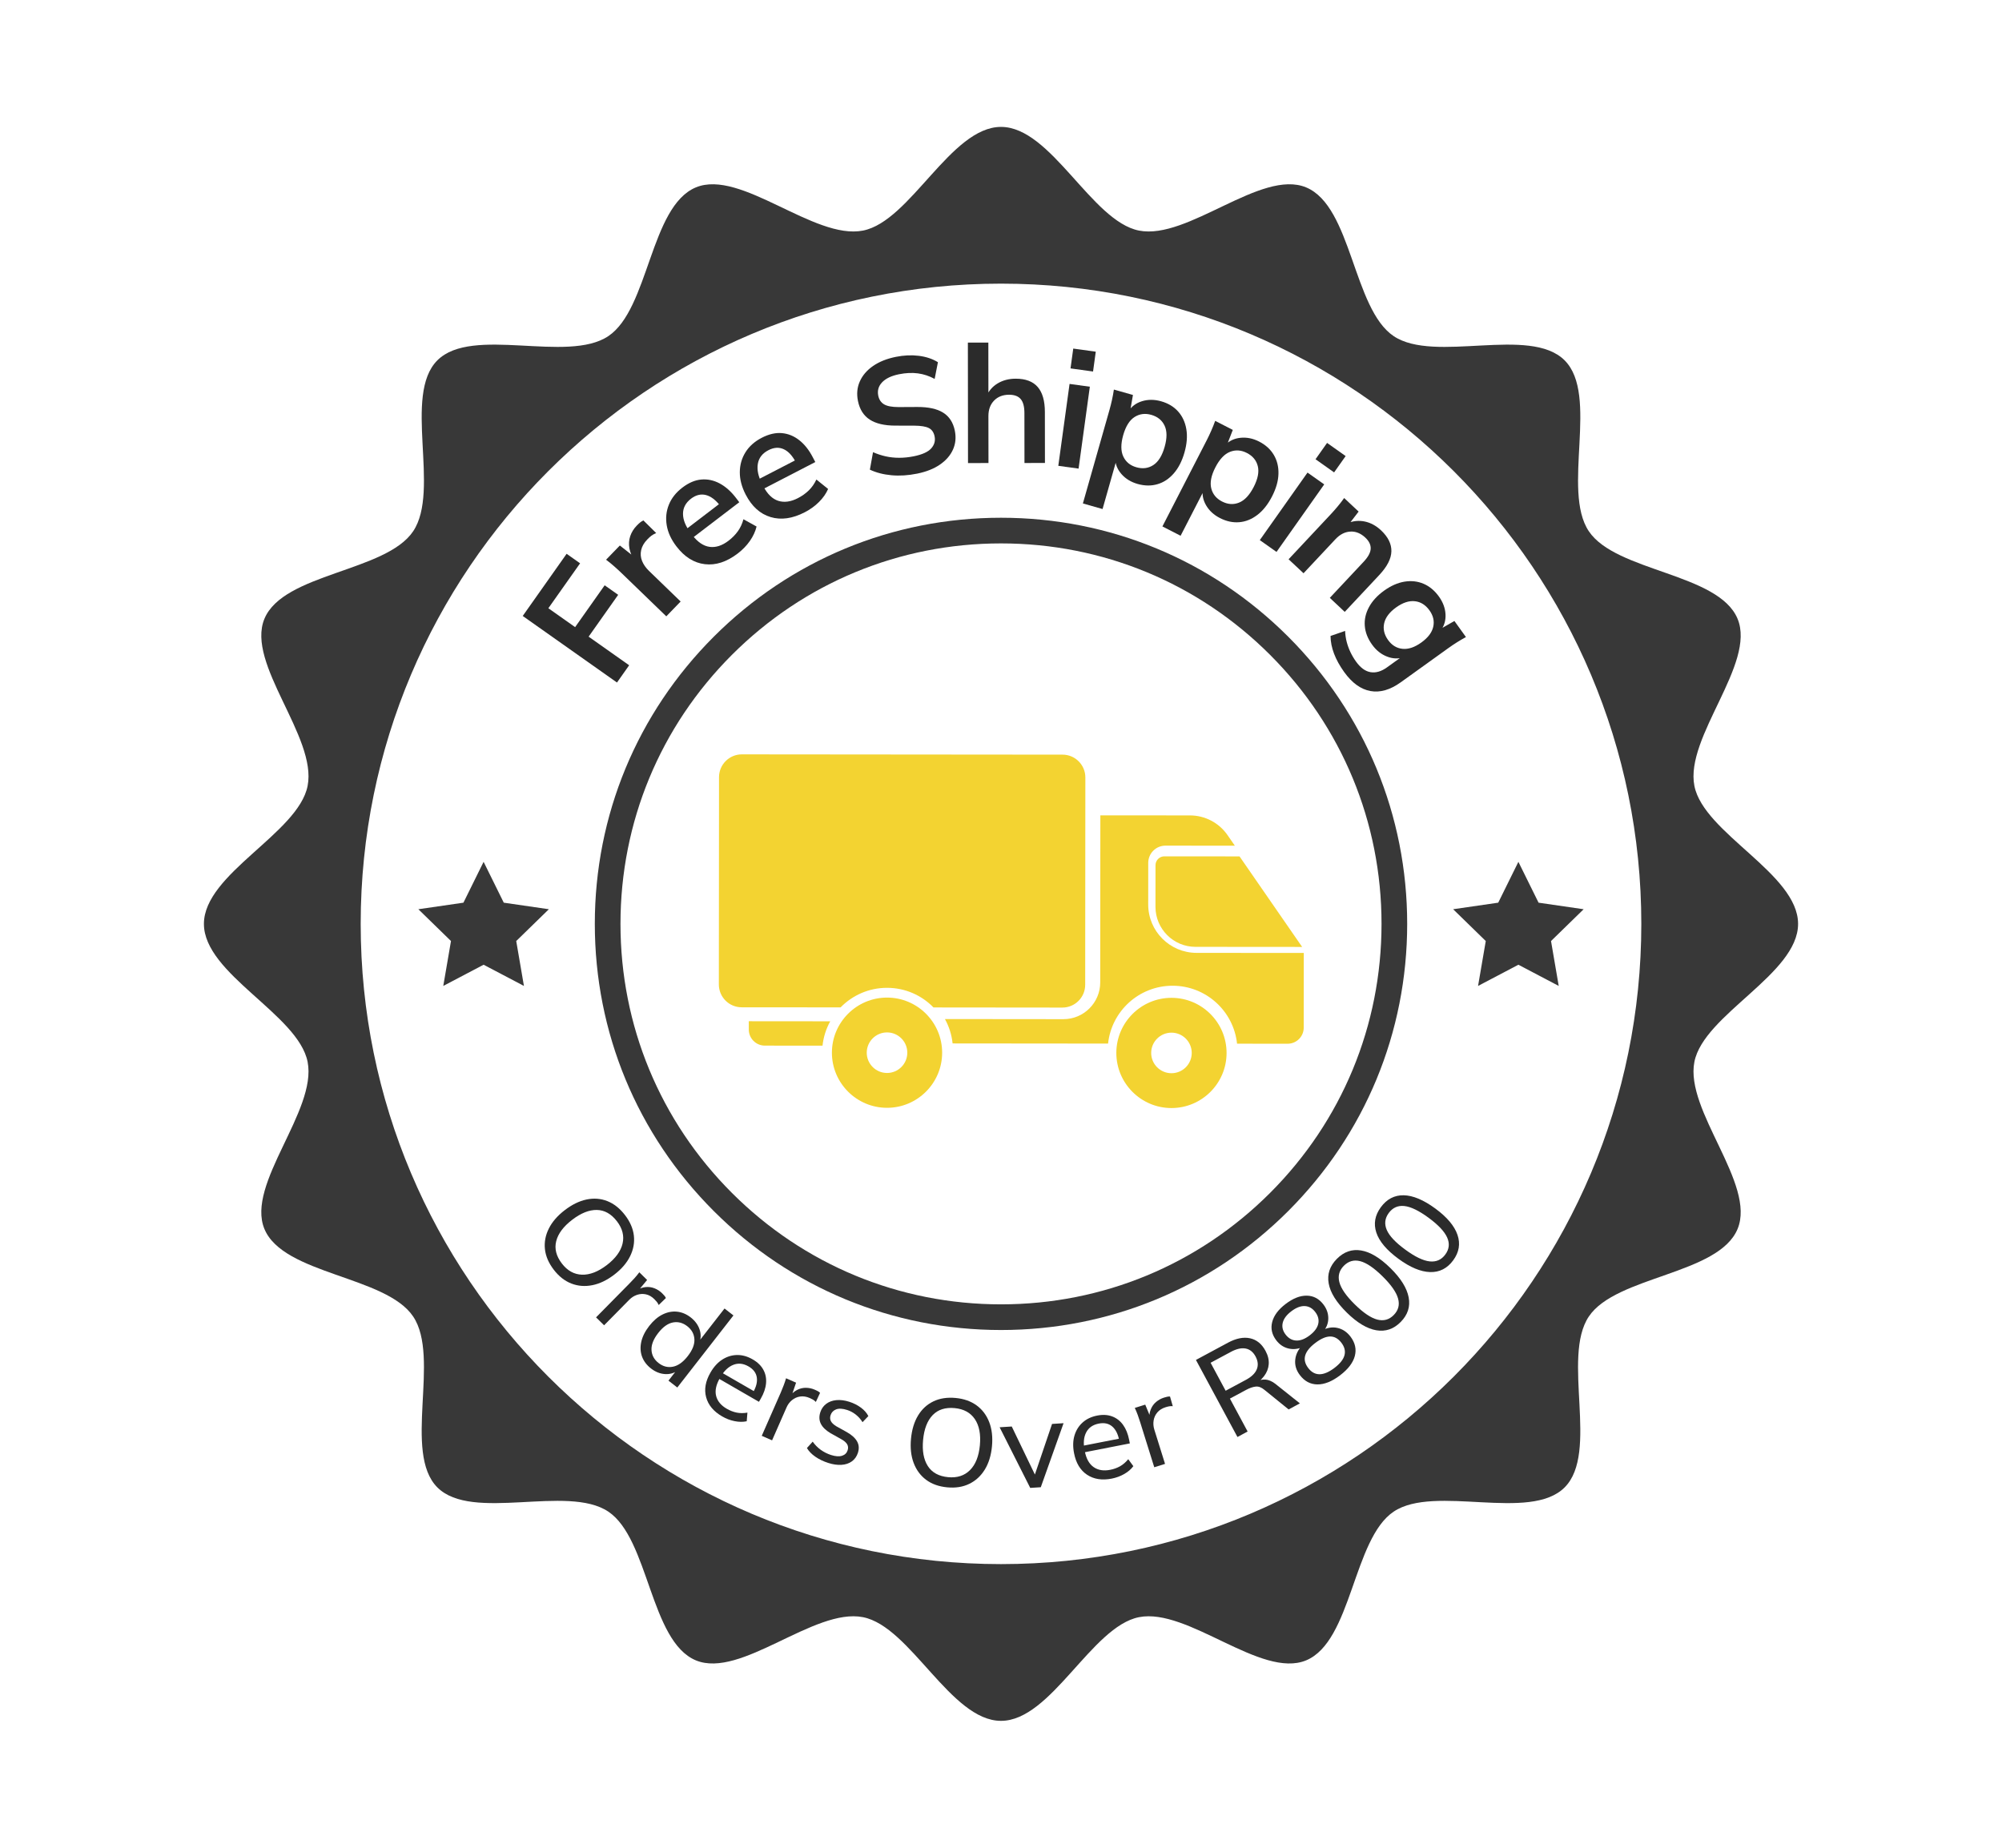 <svg xmlns="http://www.w3.org/2000/svg" xmlns:xlink="http://www.w3.org/1999/xlink" width="1300" zoomAndPan="magnify" viewBox="0 0 974.88 900" height="1200" preserveAspectRatio="xMidYMid meet" version="1.0"><defs><g/></defs><path fill="#383838" d="M 875.629 450 C 875.629 425.547 829.703 405.914 825.133 382.801 C 820.422 358.984 855.254 323.316 846.164 301.406 C 836.922 279.109 786.98 278.566 773.715 258.75 C 760.348 238.781 778.863 192.441 761.93 175.512 C 745 158.578 698.66 177.094 678.691 163.727 C 658.875 150.461 658.332 100.52 636.035 91.273 C 614.121 82.188 578.457 117.02 554.641 112.309 C 531.527 107.738 511.895 61.812 487.441 61.812 C 462.984 61.812 443.352 107.738 420.238 112.309 C 396.426 117.02 360.758 82.188 338.844 91.273 C 316.551 100.52 316.008 150.457 296.191 163.727 C 276.223 177.094 229.879 158.578 212.949 175.508 C 196.02 192.438 214.535 238.781 201.168 258.75 C 187.898 278.566 137.961 279.109 128.715 301.406 C 119.629 323.316 154.461 358.984 149.75 382.801 C 145.176 405.914 99.25 425.543 99.25 450 C 99.25 474.453 145.176 494.086 149.75 517.199 C 154.461 541.016 119.629 576.684 128.715 598.594 C 137.957 620.891 187.898 621.434 201.164 641.25 C 214.535 661.219 196.02 707.559 212.949 724.488 C 229.879 741.422 276.223 722.906 296.191 736.273 C 316.008 749.539 316.551 799.48 338.844 808.727 C 360.758 817.812 396.422 782.98 420.238 787.691 C 443.352 792.262 462.984 838.188 487.441 838.188 C 511.895 838.188 531.527 792.262 554.641 787.691 C 578.457 782.98 614.121 817.812 636.035 808.727 C 658.328 799.48 658.871 749.543 678.688 736.273 C 698.656 722.906 745 741.422 761.93 724.492 C 778.859 707.562 760.344 661.219 773.715 641.25 C 786.98 621.434 836.922 620.891 846.164 598.594 C 855.254 576.684 820.422 541.016 825.133 517.199 C 829.703 494.086 875.629 474.453 875.629 450 Z M 487.441 761.844 C 315.215 761.844 175.598 622.227 175.598 450 C 175.598 277.773 315.215 138.156 487.441 138.156 C 659.664 138.156 799.281 277.773 799.281 450 C 799.281 622.227 659.664 761.844 487.441 761.844 Z M 487.441 761.844 " fill-opacity="1" fill-rule="nonzero"/><path fill="#383838" d="M 487.441 647.82 C 434.602 647.82 384.922 627.242 347.559 589.879 C 310.199 552.516 289.621 502.84 289.621 450 C 289.621 397.16 310.199 347.484 347.559 310.121 C 384.922 272.758 434.602 252.18 487.441 252.18 C 540.281 252.18 589.957 272.758 627.32 310.121 C 664.684 347.484 685.258 397.16 685.258 450 C 685.258 502.84 664.684 552.516 627.32 589.879 C 589.957 627.242 540.281 647.82 487.441 647.82 Z M 487.441 264.68 C 437.938 264.68 391.402 283.957 356.398 318.957 C 321.395 353.961 302.121 400.5 302.121 450 C 302.121 499.5 321.395 546.039 356.398 581.043 C 391.402 616.043 437.938 635.32 487.441 635.32 C 536.941 635.32 583.48 616.043 618.48 581.043 C 653.484 546.039 672.762 499.5 672.762 450 C 672.762 400.5 653.484 353.961 618.48 318.957 C 583.48 283.957 536.941 264.68 487.441 264.68 Z M 487.441 264.68 " fill-opacity="1" fill-rule="nonzero"/><path fill="#383838" d="M 235.461 419.777 L 245.285 439.676 L 267.242 442.867 L 251.352 458.355 L 255.102 480.223 L 235.461 469.898 L 215.824 480.223 L 219.574 458.355 L 203.684 442.867 L 225.641 439.676 Z M 235.461 419.777 " fill-opacity="1" fill-rule="nonzero"/><path fill="#383838" d="M 739.418 419.777 L 729.594 439.676 L 707.637 442.867 L 723.527 458.355 L 719.777 480.223 L 739.418 469.898 L 759.055 480.223 L 755.309 458.355 L 771.195 442.867 L 749.242 439.676 Z M 739.418 419.777 " fill-opacity="1" fill-rule="nonzero"/><path fill="#f3d331" d="M 431.957 485.902 C 417.156 485.891 405.102 497.922 405.09 512.723 C 405.078 527.527 417.109 539.578 431.914 539.59 C 446.715 539.602 458.766 527.57 458.777 512.77 C 458.789 497.965 446.758 485.914 431.957 485.902 Z M 431.926 522.625 C 426.48 522.621 422.051 518.184 422.055 512.738 C 422.062 507.293 426.496 502.863 431.941 502.867 C 437.391 502.871 441.816 507.309 441.812 512.754 C 441.809 518.203 437.371 522.629 431.926 522.625 Z M 431.926 522.625 " fill-opacity="1" fill-rule="nonzero"/><path fill="#f3d331" d="M 570.477 486.02 C 555.676 486.008 543.625 498.039 543.609 512.84 C 543.598 527.641 555.629 539.695 570.434 539.707 C 585.234 539.719 597.285 527.688 597.297 512.887 C 597.309 498.082 585.277 486.031 570.477 486.02 Z M 570.445 522.742 C 565 522.734 560.574 518.301 560.578 512.855 C 560.582 507.41 565.016 502.98 570.461 502.984 C 575.91 502.988 580.336 507.426 580.332 512.871 C 580.328 518.32 575.895 522.746 570.445 522.742 Z M 570.445 522.742 " fill-opacity="1" fill-rule="nonzero"/><path fill="#f3d331" d="M 364.617 501.469 C 364.613 505.781 368.121 509.297 372.434 509.297 L 400.52 509.32 C 400.977 505.051 402.289 501.039 404.273 497.453 L 364.621 497.418 Z M 364.617 501.469 " fill-opacity="1" fill-rule="nonzero"/><path fill="#f3d331" d="M 562.688 421.414 L 562.672 441.707 C 562.664 452.441 571.387 461.18 582.121 461.188 L 634.102 461.23 L 603.613 417.137 L 567.004 417.105 C 564.625 417.105 562.691 419.035 562.688 421.414 Z M 562.688 421.414 " fill-opacity="1" fill-rule="nonzero"/><path fill="#f3d331" d="M 582.652 464.121 C 569.672 464.109 559.121 453.539 559.133 440.562 L 559.148 420.27 C 559.152 415.645 562.918 411.891 567.539 411.895 L 601.328 411.922 L 597.758 406.758 C 593.613 400.762 586.785 397.18 579.496 397.172 L 535.828 397.137 L 535.762 478.535 C 535.754 488.402 527.719 496.422 517.852 496.414 L 460.137 496.355 C 462.117 499.945 463.422 503.961 463.871 508.234 L 539.582 508.305 C 541.285 492.453 554.711 480.113 571.016 480.129 C 587.316 480.141 600.723 492.504 602.402 508.359 L 627.039 508.379 C 631.355 508.383 634.867 504.875 634.871 500.559 L 634.902 464.164 Z M 582.652 464.121 " fill-opacity="1" fill-rule="nonzero"/><path fill="#f3d331" d="M 431.953 481.145 C 440.82 481.152 448.828 484.816 454.562 490.707 L 517.324 490.77 C 523.449 490.777 528.438 485.797 528.441 479.672 L 528.523 378.691 C 528.531 372.566 523.551 367.578 517.426 367.57 L 361.234 367.434 C 355.105 367.426 350.121 372.406 350.113 378.531 L 350.031 479.512 C 350.027 485.637 355.004 490.625 361.133 490.633 L 409.324 490.672 C 415.07 484.789 423.082 481.137 431.953 481.145 Z M 431.953 481.145 " fill-opacity="1" fill-rule="nonzero"/><g fill="#2b2b2b" fill-opacity="1"><g transform="translate(296.828, 337.522)"><g><path d="M 3.594 -5.078 L -42.312 -37.5 L -20.938 -67.781 L -14.375 -63.141 L -29.828 -41.266 L -16.797 -32.062 L -2.406 -52.438 L 4.172 -47.797 L -10.219 -27.422 L 9.516 -13.484 Z M 3.594 -5.078 "/></g></g></g><g fill="#2b2b2b" fill-opacity="1"><g transform="translate(320.716, 304.047)"><g><path d="M 3.719 -3.844 L -17.828 -24.672 C -19.055 -25.859 -20.328 -27.031 -21.641 -28.188 C -22.953 -29.352 -24.273 -30.43 -25.609 -31.422 L -18.906 -38.344 L -10.219 -31.5 L -11.328 -30.359 C -12.879 -32.598 -13.848 -34.773 -14.234 -36.891 C -14.617 -39.004 -14.488 -41.008 -13.844 -42.906 C -13.207 -44.801 -12.148 -46.508 -10.672 -48.031 C -10.004 -48.719 -9.438 -49.242 -8.969 -49.609 C -8.508 -49.973 -8 -50.289 -7.438 -50.562 L -1.203 -44.406 C -2.203 -43.977 -2.988 -43.539 -3.562 -43.094 C -4.145 -42.656 -4.805 -42.051 -5.547 -41.281 C -7.129 -39.645 -8.117 -37.926 -8.516 -36.125 C -8.922 -34.332 -8.781 -32.57 -8.094 -30.844 C -7.406 -29.113 -6.273 -27.488 -4.703 -25.969 L 10.703 -11.062 Z M 3.719 -3.844 "/></g></g></g><g fill="#2b2b2b" fill-opacity="1"><g transform="translate(338.947, 284.066)"><g><path d="M 20.25 -14.453 C 14.883 -10.359 9.551 -8.629 4.25 -9.266 C -1.039 -9.898 -5.656 -12.797 -9.594 -17.953 C -12.145 -21.285 -13.711 -24.695 -14.297 -28.188 C -14.891 -31.688 -14.547 -35.031 -13.266 -38.219 C -11.992 -41.406 -9.797 -44.191 -6.672 -46.578 C -3.586 -48.93 -0.516 -50.238 2.547 -50.5 C 5.617 -50.77 8.598 -50.133 11.484 -48.594 C 14.367 -47.051 17.02 -44.695 19.438 -41.531 L 21.031 -39.438 L -2.297 -21.625 L -5.484 -25.797 L 12.203 -39.312 L 11.812 -37.609 C 9.551 -40.555 7.195 -42.336 4.75 -42.953 C 2.312 -43.566 -0.094 -42.973 -2.469 -41.172 C -5.082 -39.172 -6.383 -36.695 -6.375 -33.75 C -6.363 -30.812 -5.082 -27.676 -2.531 -24.344 L -1.906 -23.5 C 0.738 -20.039 3.57 -18.109 6.594 -17.703 C 9.613 -17.305 12.68 -18.301 15.797 -20.688 C 17.617 -22.082 19.133 -23.625 20.344 -25.312 C 21.562 -27.008 22.469 -28.957 23.062 -31.156 L 29.453 -27.609 C 28.879 -25.223 27.797 -22.883 26.203 -20.594 C 24.609 -18.312 22.625 -16.266 20.25 -14.453 Z M 20.25 -14.453 "/></g></g></g><g fill="#2b2b2b" fill-opacity="1"><g transform="translate(369.424, 260.241)"><g><path d="M 22.453 -10.734 C 16.453 -7.629 10.898 -6.848 5.797 -8.391 C 0.691 -9.93 -3.348 -13.582 -6.328 -19.344 C -8.254 -23.07 -9.207 -26.707 -9.188 -30.25 C -9.164 -33.801 -8.25 -37.031 -6.438 -39.938 C -4.625 -42.852 -1.973 -45.211 1.516 -47.016 C 4.961 -48.797 8.223 -49.551 11.297 -49.281 C 14.367 -49.008 17.188 -47.863 19.75 -45.844 C 22.32 -43.832 24.523 -41.055 26.359 -37.516 L 27.578 -35.188 L 1.516 -21.703 L -0.906 -26.359 L 18.859 -36.578 L 18.156 -34.969 C 16.445 -38.27 14.441 -40.438 12.141 -41.469 C 9.848 -42.5 7.379 -42.328 4.734 -40.953 C 1.805 -39.441 0.094 -37.238 -0.406 -34.344 C -0.914 -31.445 -0.203 -28.133 1.734 -24.406 L 2.203 -23.484 C 4.203 -19.617 6.648 -17.223 9.547 -16.297 C 12.453 -15.379 15.648 -15.82 19.141 -17.625 C 21.18 -18.688 22.941 -19.941 24.422 -21.391 C 25.91 -22.848 27.141 -24.609 28.109 -26.672 L 33.812 -22.078 C 32.832 -19.816 31.352 -17.703 29.375 -15.734 C 27.406 -13.766 25.098 -12.098 22.453 -10.734 Z M 22.453 -10.734 "/></g></g></g><g fill="#2b2b2b" fill-opacity="1"><g transform="translate(405.022, 242.344)"><g/></g></g><g fill="#2b2b2b" fill-opacity="1"><g transform="translate(421.192, 235.027)"><g><path d="M 25.469 -4.344 C 21.039 -3.445 16.852 -3.18 12.906 -3.547 C 8.957 -3.91 5.453 -4.816 2.391 -6.266 L 3.922 -14.781 C 5.941 -13.895 8 -13.219 10.094 -12.75 C 12.195 -12.281 14.391 -12.047 16.672 -12.047 C 18.953 -12.047 21.316 -12.289 23.766 -12.781 C 27.879 -13.613 30.707 -14.891 32.25 -16.609 C 33.801 -18.336 34.352 -20.297 33.906 -22.484 C 33.52 -24.41 32.598 -25.754 31.141 -26.516 C 29.68 -27.285 27.27 -27.68 23.906 -27.703 L 14.734 -27.719 C 9.461 -27.727 5.328 -28.703 2.328 -30.641 C -0.672 -32.586 -2.586 -35.617 -3.422 -39.734 C -4.117 -43.172 -3.812 -46.348 -2.5 -49.266 C -1.195 -52.191 0.945 -54.691 3.938 -56.766 C 6.938 -58.836 10.625 -60.316 15 -61.203 C 18.906 -61.992 22.641 -62.164 26.203 -61.719 C 29.766 -61.281 32.875 -60.242 35.531 -58.609 L 33.938 -50.469 C 31.312 -51.895 28.578 -52.797 25.734 -53.172 C 22.898 -53.547 19.844 -53.398 16.562 -52.734 C 12.863 -51.984 10.129 -50.68 8.359 -48.828 C 6.598 -46.984 5.969 -44.812 6.469 -42.312 C 6.863 -40.383 7.812 -38.973 9.312 -38.078 C 10.82 -37.191 13.176 -36.75 16.375 -36.75 L 25.484 -36.797 C 30.91 -36.816 35.109 -35.895 38.078 -34.031 C 41.055 -32.164 42.953 -29.234 43.766 -25.234 C 44.43 -21.941 44.129 -18.879 42.859 -16.047 C 41.586 -13.211 39.477 -10.781 36.531 -8.75 C 33.582 -6.719 29.895 -5.25 25.469 -4.344 Z M 25.469 -4.344 "/></g></g></g><g fill="#2b2b2b" fill-opacity="1"><g transform="translate(465.95, 225.547)"><g><path d="M 5.422 0 L 5.359 -58.672 L 15.328 -58.688 L 15.359 -32.219 L 14.234 -32.219 C 15.453 -35.094 17.332 -37.289 19.875 -38.812 C 22.426 -40.332 25.352 -41.094 28.656 -41.094 C 33.438 -41.102 37 -39.766 39.344 -37.078 C 41.688 -34.391 42.859 -30.312 42.859 -24.844 L 42.891 -0.047 L 32.922 -0.031 L 32.891 -24.344 C 32.891 -27.477 32.289 -29.75 31.094 -31.156 C 29.906 -32.57 28.008 -33.281 25.406 -33.281 C 22.375 -33.27 19.941 -32.316 18.109 -30.422 C 16.273 -28.535 15.359 -26.023 15.359 -22.891 L 15.391 -0.016 Z M 5.422 0 "/></g></g></g><g fill="#2b2b2b" fill-opacity="1"><g transform="translate(509.971, 226.158)"><g><path d="M 5.375 0.734 L 10.859 -39.156 L 20.734 -37.797 L 15.25 2.094 Z M 11.328 -46.719 L 12.656 -56.375 L 23.625 -54.859 L 22.297 -45.203 Z M 11.328 -46.719 "/></g></g></g><g fill="#2b2b2b" fill-opacity="1"><g transform="translate(526.806, 227.173)"><g><path d="M 0.516 18.047 L 13.484 -27.578 C 13.93 -29.16 14.336 -30.785 14.703 -32.453 C 15.066 -34.117 15.367 -35.773 15.609 -37.422 L 24.891 -34.797 L 23.438 -26.406 L 22.578 -26.656 C 24.117 -29.145 26.359 -30.844 29.297 -31.75 C 32.234 -32.656 35.336 -32.645 38.609 -31.719 C 42.035 -30.75 44.797 -29.094 46.891 -26.75 C 48.984 -24.406 50.316 -21.535 50.891 -18.141 C 51.473 -14.742 51.172 -10.953 49.984 -6.766 C 48.785 -2.566 47.039 0.832 44.75 3.438 C 42.469 6.051 39.82 7.797 36.812 8.672 C 33.801 9.555 30.582 9.516 27.156 8.547 C 23.938 7.629 21.32 6.031 19.312 3.75 C 17.301 1.469 16.273 -1.117 16.234 -4.016 L 17.062 -3.781 L 10.094 20.766 Z M 26.562 0.422 C 29.633 1.297 32.391 0.938 34.828 -0.656 C 37.273 -2.258 39.109 -5.211 40.328 -9.516 C 41.547 -13.797 41.535 -17.242 40.297 -19.859 C 39.055 -22.484 36.898 -24.234 33.828 -25.109 C 30.816 -25.961 28.086 -25.602 25.641 -24.031 C 23.203 -22.457 21.375 -19.531 20.156 -15.25 C 18.938 -10.945 18.945 -7.473 20.188 -4.828 C 21.426 -2.18 23.551 -0.43 26.562 0.422 Z M 26.562 0.422 "/></g></g></g><g fill="#2b2b2b" fill-opacity="1"><g transform="translate(569.096, 238.618)"><g><path d="M -3.047 17.797 L 18.641 -24.391 C 19.391 -25.859 20.102 -27.375 20.781 -28.938 C 21.469 -30.5 22.094 -32.062 22.656 -33.625 L 31.234 -29.219 L 28.156 -21.297 L 27.359 -21.703 C 29.359 -23.836 31.891 -25.062 34.953 -25.375 C 38.016 -25.695 41.055 -25.082 44.078 -23.531 C 47.242 -21.906 49.625 -19.734 51.219 -17.016 C 52.82 -14.305 53.57 -11.227 53.469 -7.781 C 53.375 -4.344 52.332 -0.688 50.344 3.188 C 48.352 7.062 45.977 10.055 43.219 12.172 C 40.457 14.285 37.516 15.473 34.391 15.734 C 31.266 16.004 28.117 15.328 24.953 13.703 C 21.973 12.18 19.723 10.102 18.203 7.469 C 16.68 4.844 16.18 2.109 16.703 -0.734 L 17.484 -0.344 L 5.812 22.344 Z M 25.969 5.641 C 28.812 7.098 31.582 7.281 34.281 6.188 C 36.988 5.094 39.363 2.562 41.406 -1.406 C 43.445 -5.375 44.113 -8.766 43.406 -11.578 C 42.707 -14.391 40.938 -16.523 38.094 -17.984 C 35.312 -19.422 32.566 -19.602 29.859 -18.531 C 27.16 -17.469 24.789 -14.953 22.75 -10.984 C 20.707 -7.016 20.035 -3.609 20.734 -0.766 C 21.441 2.066 23.188 4.203 25.969 5.641 Z M 25.969 5.641 "/></g></g></g><g fill="#2b2b2b" fill-opacity="1"><g transform="translate(609.056, 259.952)"><g><path d="M 4.422 3.125 L 27.656 -29.766 L 35.797 -24.016 L 12.562 8.875 Z M 31.562 -36.266 L 37.188 -44.219 L 46.234 -37.812 L 40.609 -29.859 Z M 31.562 -36.266 "/></g></g></g><g fill="#2b2b2b" fill-opacity="1"><g transform="translate(623.547, 268.706)"><g><path d="M 3.953 3.703 L 24.609 -18.344 C 25.734 -19.551 26.836 -20.805 27.922 -22.109 C 29.016 -23.422 30.047 -24.758 31.016 -26.125 L 38.062 -19.531 L 33.172 -13.156 L 32.469 -13.812 C 35.344 -15 38.207 -15.289 41.062 -14.688 C 43.926 -14.082 46.562 -12.656 48.969 -10.406 C 52.414 -7.164 54.098 -3.754 54.016 -0.172 C 53.941 3.398 51.984 7.238 48.141 11.344 L 31.297 29.328 L 24.031 22.5 L 40.547 4.875 C 42.754 2.508 43.883 0.383 43.938 -1.5 C 44 -3.383 43.117 -5.176 41.297 -6.875 C 39.047 -8.977 36.602 -9.945 33.969 -9.781 C 31.344 -9.625 28.941 -8.383 26.766 -6.062 L 11.234 10.516 Z M 3.953 3.703 "/></g></g></g><g fill="#2b2b2b" fill-opacity="1"><g transform="translate(655.003, 297.326)"><g><path d="M -0.453 29.984 C -2.617 26.961 -4.254 23.992 -5.359 21.078 C -6.473 18.172 -7.047 15.289 -7.078 12.438 L 0.016 9.984 C 0.098 11.836 0.359 13.617 0.797 15.328 C 1.242 17.035 1.848 18.691 2.609 20.297 C 3.379 21.91 4.289 23.453 5.344 24.922 C 7.508 27.941 9.875 29.66 12.438 30.078 C 15 30.504 17.66 29.723 20.422 27.734 L 28.25 22.109 L 28.703 22.766 C 25.973 23.68 23.188 23.57 20.344 22.438 C 17.5 21.312 15.102 19.383 13.156 16.656 C 11.039 13.719 9.859 10.688 9.609 7.562 C 9.359 4.445 10.031 1.406 11.625 -1.562 C 13.219 -4.539 15.676 -7.227 19 -9.625 C 22.32 -12.008 25.633 -13.473 28.938 -14.016 C 32.25 -14.555 35.348 -14.211 38.234 -12.984 C 41.117 -11.754 43.617 -9.672 45.734 -6.734 C 47.711 -3.961 48.773 -1.082 48.922 1.906 C 49.078 4.906 48.281 7.562 46.531 9.875 L 46.516 9 L 53.25 5.141 L 58.875 12.969 C 57.414 13.758 55.961 14.609 54.516 15.516 C 53.078 16.422 51.691 17.352 50.359 18.312 L 27.109 35.016 C 21.973 38.703 17.055 40.117 12.359 39.266 C 7.66 38.422 3.391 35.328 -0.453 29.984 Z M 20.953 14.422 C 22.816 17.004 25.172 18.43 28.016 18.703 C 30.859 18.984 33.898 17.957 37.141 15.625 C 40.379 13.301 42.312 10.754 42.938 7.984 C 43.57 5.211 42.957 2.535 41.094 -0.047 C 39.195 -2.691 36.828 -4.172 33.984 -4.484 C 31.141 -4.797 28.098 -3.789 24.859 -1.469 C 21.617 0.863 19.68 3.43 19.047 6.234 C 18.422 9.047 19.055 11.773 20.953 14.422 Z M 20.953 14.422 "/></g></g></g><g fill="#2b2b2b" fill-opacity="1"><g transform="translate(255.828, 599.559)"><g><path d="M 19.141 -10.109 C 22.691 -12.836 26.238 -14.57 29.781 -15.312 C 33.332 -16.051 36.711 -15.785 39.922 -14.516 C 43.129 -13.242 45.988 -10.973 48.5 -7.703 C 50.977 -4.473 52.414 -1.148 52.812 2.266 C 53.207 5.691 52.598 9.039 50.984 12.312 C 49.379 15.582 46.816 18.566 43.297 21.266 C 39.742 23.992 36.176 25.711 32.594 26.422 C 29.008 27.141 25.602 26.875 22.375 25.625 C 19.145 24.375 16.289 22.133 13.812 18.906 C 11.301 15.633 9.863 12.285 9.5 8.859 C 9.133 5.43 9.77 2.086 11.406 -1.172 C 13.039 -4.43 15.617 -7.41 19.141 -10.109 Z M 22.75 -5.406 C 18.52 -2.164 15.938 1.285 15 4.953 C 14.062 8.617 14.984 12.266 17.766 15.891 C 20.441 19.367 23.691 21.176 27.516 21.312 C 31.348 21.445 35.395 19.883 39.656 16.625 C 43.906 13.352 46.457 9.859 47.312 6.141 C 48.176 2.43 47.266 -1.176 44.578 -4.688 C 41.797 -8.312 38.523 -10.156 34.766 -10.219 C 31.004 -10.281 27 -8.676 22.75 -5.406 Z M 22.75 -5.406 "/></g></g></g><g fill="#2b2b2b" fill-opacity="1"><g transform="translate(287.001, 638.473)"><g><path d="M 3.219 3.188 L 19.359 -13.172 C 20.211 -14.023 21.066 -14.926 21.922 -15.875 C 22.773 -16.82 23.566 -17.785 24.297 -18.766 L 28.094 -15.031 L 23.203 -9.125 L 22.5 -9.734 C 24.094 -10.766 25.672 -11.367 27.234 -11.547 C 28.805 -11.723 30.289 -11.531 31.688 -10.969 C 33.094 -10.414 34.328 -9.613 35.391 -8.562 C 35.848 -8.113 36.223 -7.719 36.516 -7.375 C 36.805 -7.039 37.047 -6.66 37.234 -6.234 L 33.734 -2.828 C 33.473 -3.422 33.18 -3.914 32.859 -4.312 C 32.535 -4.719 32.117 -5.176 31.609 -5.688 C 30.348 -6.938 28.977 -7.719 27.5 -8.031 C 26.031 -8.344 24.586 -8.258 23.172 -7.781 C 21.766 -7.301 20.523 -6.52 19.453 -5.438 L 7.141 7.047 Z M 3.219 3.188 "/></g></g></g><g fill="#2b2b2b" fill-opacity="1"><g transform="translate(304.558, 656.171)"><g><path d="M 12.438 10.391 C 10.344 8.766 8.883 6.836 8.062 4.609 C 7.25 2.379 7.125 -0.02 7.688 -2.594 C 8.258 -5.164 9.547 -7.738 11.547 -10.312 C 13.555 -12.895 15.734 -14.766 18.078 -15.922 C 20.422 -17.078 22.77 -17.531 25.125 -17.281 C 27.477 -17.031 29.703 -16.094 31.797 -14.469 C 33.898 -12.82 35.332 -10.863 36.094 -8.594 C 36.852 -6.32 36.781 -4.055 35.875 -1.797 L 35.312 -2.234 L 48.234 -18.828 L 52.578 -15.453 L 25.234 19.656 L 20.938 16.312 L 25.281 10.734 L 25.797 11.141 C 23.836 12.617 21.648 13.273 19.234 13.109 C 16.828 12.953 14.562 12.047 12.438 10.391 Z M 16.125 7.734 C 18.289 9.422 20.625 10.016 23.125 9.516 C 25.633 9.023 28.039 7.301 30.344 4.344 C 32.645 1.383 33.719 -1.352 33.562 -3.875 C 33.414 -6.406 32.258 -8.516 30.094 -10.203 C 27.926 -11.891 25.598 -12.5 23.109 -12.031 C 20.629 -11.562 18.238 -9.848 15.938 -6.891 C 13.633 -3.93 12.547 -1.176 12.672 1.375 C 12.805 3.926 13.957 6.047 16.125 7.734 Z M 16.125 7.734 "/></g></g></g><g fill="#2b2b2b" fill-opacity="1"><g transform="translate(335.979, 680.229)"><g><path d="M 15.688 9.688 C 11.5 7.27 8.891 4.156 7.859 0.344 C 6.828 -3.457 7.531 -7.469 9.969 -11.688 C 11.582 -14.488 13.508 -16.602 15.75 -18.031 C 17.988 -19.457 20.379 -20.191 22.922 -20.234 C 25.461 -20.273 27.992 -19.566 30.516 -18.109 C 32.922 -16.723 34.66 -15.031 35.734 -13.031 C 36.816 -11.039 37.25 -8.848 37.031 -6.453 C 36.82 -4.066 35.973 -1.582 34.484 1 L 33.578 2.562 L 13.422 -9.078 L 15.047 -11.906 L 31.969 -2.141 L 30.688 -1.969 C 32.258 -4.688 32.875 -7.145 32.531 -9.344 C 32.188 -11.551 30.848 -13.328 28.516 -14.672 C 25.961 -16.148 23.477 -16.406 21.062 -15.438 C 18.656 -14.477 16.57 -12.477 14.812 -9.438 L 14.547 -8.984 C 12.691 -5.766 12.082 -2.875 12.719 -0.312 C 13.363 2.238 15.098 4.328 17.922 5.953 C 19.492 6.859 21.086 7.477 22.703 7.812 C 24.328 8.145 26.082 8.148 27.969 7.828 L 27.625 12.031 C 25.812 12.426 23.848 12.41 21.734 11.984 C 19.617 11.566 17.602 10.801 15.688 9.688 Z M 15.688 9.688 "/></g></g></g><g fill="#2b2b2b" fill-opacity="1"><g transform="translate(366.765, 697.528)"><g><path d="M 4.156 1.828 L 13.406 -19.219 C 13.883 -20.32 14.348 -21.469 14.797 -22.656 C 15.254 -23.844 15.656 -25.023 16 -26.203 L 20.875 -24.062 L 18.406 -16.812 L 17.547 -17.109 C 18.672 -18.648 19.93 -19.781 21.328 -20.5 C 22.734 -21.227 24.188 -21.582 25.688 -21.562 C 27.195 -21.539 28.633 -21.227 30 -20.625 C 30.594 -20.375 31.082 -20.141 31.469 -19.922 C 31.863 -19.703 32.227 -19.43 32.562 -19.109 L 30.5 -14.672 C 30.039 -15.141 29.594 -15.504 29.156 -15.766 C 28.719 -16.023 28.164 -16.301 27.5 -16.594 C 25.875 -17.301 24.316 -17.539 22.828 -17.312 C 21.336 -17.082 20.02 -16.492 18.875 -15.547 C 17.727 -14.598 16.848 -13.422 16.234 -12.016 L 9.188 4.031 Z M 4.156 1.828 "/></g></g></g><g fill="#2b2b2b" fill-opacity="1"><g transform="translate(389.281, 707.509)"><g><path d="M 14 5.047 C 11.656 4.297 9.57 3.289 7.75 2.031 C 5.938 0.781 4.566 -0.629 3.641 -2.203 L 6.453 -5.312 C 7.523 -3.781 8.828 -2.457 10.359 -1.344 C 11.898 -0.238 13.57 0.602 15.375 1.188 C 17.562 1.883 19.348 2.008 20.734 1.562 C 22.129 1.125 23.039 0.234 23.469 -1.109 C 23.82 -2.191 23.738 -3.176 23.219 -4.062 C 22.695 -4.945 21.691 -5.797 20.203 -6.609 L 15.094 -9.469 C 12.82 -10.82 11.266 -12.336 10.422 -14.016 C 9.586 -15.703 9.5 -17.566 10.156 -19.609 C 10.695 -21.297 11.641 -22.656 12.984 -23.688 C 14.328 -24.719 15.973 -25.332 17.922 -25.531 C 19.867 -25.727 21.988 -25.461 24.281 -24.734 C 26.395 -24.055 28.27 -23.113 29.906 -21.906 C 31.539 -20.707 32.758 -19.328 33.562 -17.766 L 30.719 -14.797 C 29.852 -16.211 28.77 -17.438 27.469 -18.469 C 26.176 -19.5 24.758 -20.258 23.219 -20.75 C 21 -21.457 19.211 -21.551 17.859 -21.031 C 16.504 -20.508 15.602 -19.562 15.156 -18.188 C 14.82 -17.145 14.875 -16.188 15.312 -15.312 C 15.75 -14.445 16.648 -13.598 18.016 -12.766 L 23.109 -9.938 C 25.516 -8.562 27.172 -7.051 28.078 -5.406 C 28.992 -3.77 29.129 -1.938 28.484 0.094 C 27.898 1.906 26.91 3.305 25.516 4.297 C 24.117 5.297 22.43 5.859 20.453 5.984 C 18.484 6.109 16.332 5.797 14 5.047 Z M 14 5.047 "/></g></g></g><g fill="#2b2b2b" fill-opacity="1"><g transform="translate(419.884, 716.878)"><g/></g></g><g fill="#2b2b2b" fill-opacity="1"><g transform="translate(437.997, 721.715)"><g><path d="M 5.609 -20.906 C 6.023 -25.363 7.172 -29.145 9.047 -32.25 C 10.922 -35.352 13.414 -37.648 16.531 -39.141 C 19.645 -40.629 23.25 -41.18 27.344 -40.797 C 31.406 -40.41 34.82 -39.195 37.594 -37.156 C 40.375 -35.113 42.414 -32.391 43.719 -28.984 C 45.02 -25.586 45.461 -21.68 45.047 -17.266 C 44.629 -12.805 43.461 -9.02 41.547 -5.906 C 39.629 -2.789 37.113 -0.477 34 1.031 C 30.895 2.551 27.312 3.117 23.25 2.734 C 19.156 2.348 15.727 1.125 12.969 -0.938 C 10.207 -3.008 8.188 -5.75 6.906 -9.156 C 5.625 -12.57 5.191 -16.488 5.609 -20.906 Z M 11.5 -20.359 C 11 -15.055 11.77 -10.812 13.812 -7.625 C 15.863 -4.445 19.16 -2.645 23.703 -2.219 C 28.086 -1.801 31.633 -2.945 34.344 -5.656 C 37.051 -8.375 38.656 -12.406 39.156 -17.75 C 39.656 -23.094 38.836 -27.344 36.703 -30.5 C 34.566 -33.656 31.289 -35.441 26.875 -35.859 C 22.332 -36.285 18.758 -35.145 16.156 -32.438 C 13.551 -29.727 12 -25.703 11.5 -20.359 Z M 11.5 -20.359 "/></g></g></g><g fill="#2b2b2b" fill-opacity="1"><g transform="translate(488.161, 725.584)"><g><path d="M 13.516 -0.859 L -1.391 -30.391 L 4.516 -30.766 L 16.75 -5.359 L 15.062 -5.25 L 24.141 -32.016 L 29.75 -32.375 L 18.656 -1.188 Z M 13.516 -0.859 "/></g></g></g><g fill="#2b2b2b" fill-opacity="1"><g transform="translate(523.179, 723.197)"><g><path d="M 18.203 -3 C 13.461 -2.07 9.445 -2.703 6.156 -4.891 C 2.875 -7.086 0.77 -10.578 -0.156 -15.359 C -0.781 -18.523 -0.719 -21.383 0.031 -23.938 C 0.781 -26.488 2.098 -28.613 3.984 -30.312 C 5.879 -32.02 8.25 -33.148 11.094 -33.703 C 13.82 -34.234 16.25 -34.098 18.375 -33.297 C 20.508 -32.504 22.281 -31.141 23.688 -29.203 C 25.094 -27.266 26.082 -24.836 26.656 -21.922 L 27 -20.141 L 4.156 -15.672 L 3.531 -18.875 L 22.688 -22.625 L 21.844 -21.641 C 21.238 -24.723 20.086 -26.984 18.391 -28.422 C 16.691 -29.859 14.516 -30.316 11.859 -29.797 C 8.973 -29.234 6.93 -27.797 5.734 -25.484 C 4.547 -23.18 4.289 -20.305 4.969 -16.859 L 5.062 -16.344 C 5.77 -12.707 7.207 -10.129 9.375 -8.609 C 11.539 -7.098 14.223 -6.656 17.422 -7.281 C 19.203 -7.625 20.812 -8.203 22.25 -9.016 C 23.695 -9.836 25.023 -10.984 26.234 -12.453 L 28.719 -9.062 C 27.613 -7.57 26.129 -6.297 24.266 -5.234 C 22.398 -4.172 20.379 -3.426 18.203 -3 Z M 18.203 -3 "/></g></g></g><g fill="#2b2b2b" fill-opacity="1"><g transform="translate(557.753, 716.011)"><g><path d="M 4.328 -1.344 L -2.531 -23.281 C -2.883 -24.438 -3.281 -25.613 -3.719 -26.812 C -4.156 -28.008 -4.633 -29.156 -5.156 -30.25 L -0.062 -31.844 L 2.844 -24.781 L 1.984 -24.438 C 1.816 -26.332 2.023 -28.016 2.609 -29.484 C 3.191 -30.953 4.055 -32.172 5.203 -33.141 C 6.359 -34.109 7.645 -34.816 9.062 -35.266 C 9.676 -35.453 10.195 -35.594 10.625 -35.688 C 11.062 -35.789 11.52 -35.828 12 -35.797 L 13.344 -31.094 C 12.707 -31.145 12.133 -31.125 11.625 -31.031 C 11.125 -30.945 10.523 -30.797 9.828 -30.578 C 8.141 -30.047 6.805 -29.207 5.828 -28.062 C 4.859 -26.914 4.254 -25.602 4.016 -24.125 C 3.785 -22.645 3.895 -21.176 4.344 -19.719 L 9.578 -2.984 Z M 4.328 -1.344 "/></g></g></g><g fill="#2b2b2b" fill-opacity="1"><g transform="translate(580.609, 708.677)"><g/></g></g><g fill="#2b2b2b" fill-opacity="1"><g transform="translate(598.018, 702.397)"><g><path d="M 4.578 -2.469 L -15.641 -40 L -0.094 -48.375 C 3.914 -50.531 7.52 -51.254 10.719 -50.547 C 13.914 -49.848 16.422 -47.812 18.234 -44.438 C 19.441 -42.207 19.969 -40.039 19.812 -37.938 C 19.656 -35.844 18.898 -33.906 17.547 -32.125 C 16.203 -30.344 14.344 -28.812 11.969 -27.531 L 12.469 -28.75 L 13.75 -29.438 C 15.207 -30.219 16.695 -30.551 18.219 -30.438 C 19.738 -30.32 21.312 -29.656 22.938 -28.438 L 34.984 -18.844 L 29.5 -15.891 L 17.672 -25.469 C 16.242 -26.664 14.828 -27.18 13.422 -27.016 C 12.023 -26.859 10.461 -26.312 8.734 -25.375 L 0.906 -21.172 L 9.531 -5.141 Z M -1.172 -25 L 8.688 -30.297 C 11.414 -31.766 13.18 -33.473 13.984 -35.422 C 14.785 -37.367 14.586 -39.461 13.391 -41.703 C 12.203 -43.898 10.582 -45.188 8.531 -45.562 C 6.477 -45.938 4.086 -45.391 1.359 -43.922 L -8.5 -38.625 Z M -1.172 -25 "/></g></g></g><g fill="#2b2b2b" fill-opacity="1"><g transform="translate(637.756, 680.444)"><g><path d="M 14.781 -10.531 C 10.863 -7.562 7.191 -6.094 3.766 -6.125 C 0.336 -6.164 -2.504 -7.68 -4.766 -10.672 C -6.547 -13.004 -7.297 -15.504 -7.016 -18.172 C -6.734 -20.836 -5.539 -23.223 -3.438 -25.328 L -2.859 -24.562 C -5.336 -23.375 -7.785 -23.051 -10.203 -23.594 C -12.617 -24.145 -14.633 -25.477 -16.25 -27.594 C -18.395 -30.414 -19.055 -33.398 -18.234 -36.547 C -17.422 -39.703 -15.227 -42.633 -11.656 -45.344 C -8.07 -48.07 -4.648 -49.41 -1.391 -49.359 C 1.867 -49.305 4.57 -47.867 6.719 -45.047 C 8.332 -42.93 9.117 -40.645 9.078 -38.188 C 9.047 -35.727 8.113 -33.5 6.281 -31.5 L 5.703 -32.266 C 8.297 -33.723 10.863 -34.191 13.406 -33.672 C 15.957 -33.148 18.125 -31.723 19.906 -29.391 C 22.164 -26.398 22.863 -23.258 22 -19.969 C 21.133 -16.676 18.727 -13.531 14.781 -10.531 Z M 12.047 -14.141 C 14.773 -16.211 16.41 -18.27 16.953 -20.312 C 17.504 -22.352 17.008 -24.383 15.469 -26.406 C 13.906 -28.457 12.082 -29.477 10 -29.469 C 7.914 -29.457 5.508 -28.414 2.781 -26.344 C 0.082 -24.301 -1.562 -22.266 -2.156 -20.234 C -2.75 -18.211 -2.266 -16.176 -0.703 -14.125 C 0.836 -12.102 2.672 -11.086 4.797 -11.078 C 6.93 -11.078 9.348 -12.098 12.047 -14.141 Z M 0 -30 C 2.344 -31.781 3.738 -33.66 4.188 -35.641 C 4.633 -37.617 4.145 -39.539 2.719 -41.406 C 1.332 -43.227 -0.363 -44.188 -2.375 -44.281 C -4.395 -44.375 -6.578 -43.531 -8.922 -41.75 C -11.242 -39.988 -12.641 -38.117 -13.109 -36.141 C -13.578 -34.16 -13.117 -32.258 -11.734 -30.438 C -10.305 -28.57 -8.57 -27.594 -6.531 -27.5 C -4.5 -27.406 -2.32 -28.238 0 -30 Z M 0 -30 "/></g></g></g><g fill="#2b2b2b" fill-opacity="1"><g transform="translate(669.008, 656.429)"><g><path d="M 13.109 -12.547 C 9.691 -9.066 5.719 -7.711 1.188 -8.484 C -3.332 -9.266 -8.109 -12.129 -13.141 -17.078 C -18.254 -22.109 -21.203 -26.852 -21.984 -31.312 C -22.773 -35.77 -21.461 -39.738 -18.047 -43.219 C -14.598 -46.719 -10.648 -48.098 -6.203 -47.359 C -1.754 -46.629 3.008 -43.766 8.094 -38.766 C 13.156 -33.785 16.113 -29.035 16.969 -24.516 C 17.82 -20.004 16.535 -16.016 13.109 -12.547 Z M 9.703 -15.906 C 11.973 -18.207 12.672 -20.898 11.797 -23.984 C 10.93 -27.066 8.398 -30.672 4.203 -34.797 C 0.016 -38.922 -3.602 -41.367 -6.656 -42.141 C -9.707 -42.922 -12.367 -42.16 -14.641 -39.859 C -16.867 -37.578 -17.578 -34.91 -16.766 -31.859 C -15.961 -28.805 -13.469 -25.219 -9.281 -21.094 C -5.082 -16.969 -1.426 -14.5 1.688 -13.688 C 4.801 -12.883 7.473 -13.625 9.703 -15.906 Z M 9.703 -15.906 "/></g></g></g><g fill="#2b2b2b" fill-opacity="1"><g transform="translate(696.49, 628.177)"><g><path d="M 11.172 -14.297 C 8.285 -10.367 4.551 -8.461 -0.031 -8.578 C -4.625 -8.703 -9.766 -10.848 -15.453 -15.016 C -21.242 -19.266 -24.848 -23.535 -26.266 -27.828 C -27.68 -32.129 -26.945 -36.242 -24.062 -40.172 C -21.156 -44.129 -17.445 -46.066 -12.938 -45.984 C -8.426 -45.898 -3.289 -43.75 2.469 -39.531 C 8.188 -35.332 11.785 -31.055 13.266 -26.703 C 14.754 -22.359 14.055 -18.223 11.172 -14.297 Z M 7.328 -17.125 C 9.242 -19.727 9.547 -22.492 8.234 -25.422 C 6.93 -28.348 3.91 -31.555 -0.828 -35.047 C -5.578 -38.523 -9.516 -40.426 -12.641 -40.75 C -15.773 -41.082 -18.301 -39.945 -20.219 -37.344 C -22.102 -34.77 -22.426 -32.031 -21.188 -29.125 C -19.945 -26.219 -16.953 -23.023 -12.203 -19.547 C -7.461 -16.055 -3.492 -14.133 -0.297 -13.781 C 2.898 -13.438 5.441 -14.551 7.328 -17.125 Z M 7.328 -17.125 "/></g></g></g></svg>